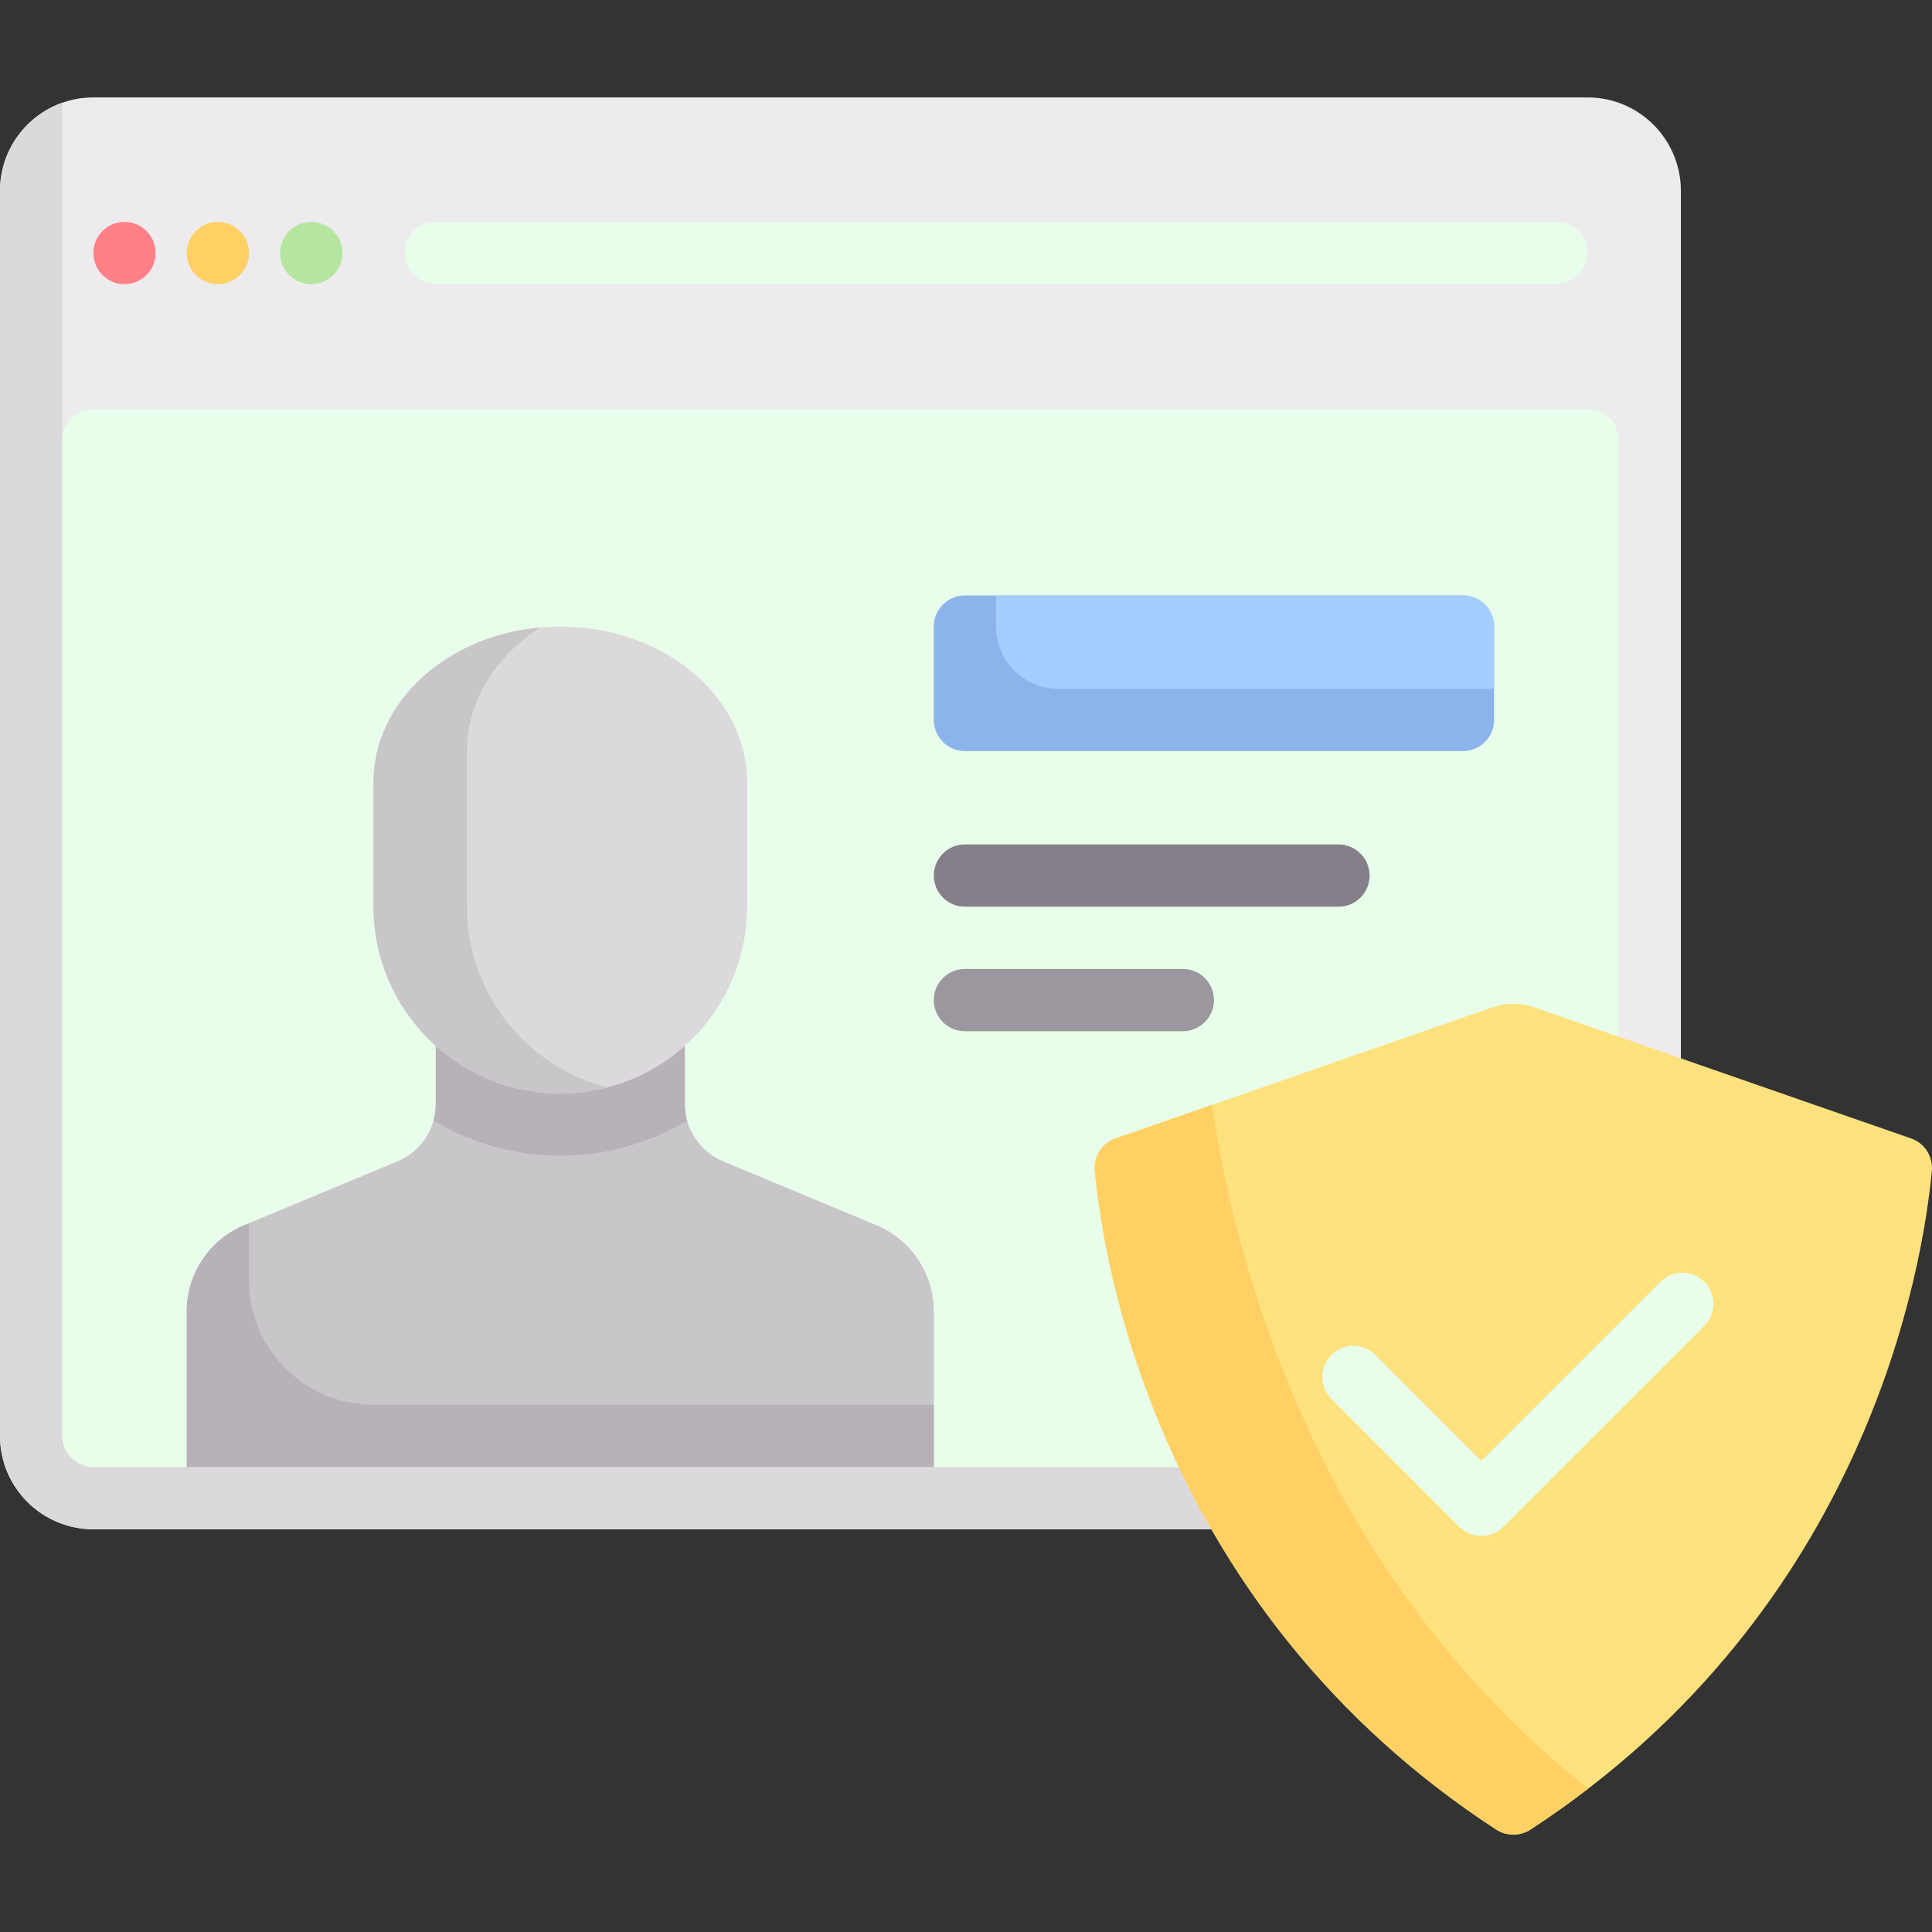 <svg width="50" height="50" viewBox="0 0 50 50" fill="none" xmlns="http://www.w3.org/2000/svg">
<rect x="0" y="0" width="50" height="50" fill="#333333" stroke="none"/>
<g clip-path="url(#clip0_97_1437)">
<path d="M41.084 39.577H2.417C1.082 39.577 0 38.495 0 37.16V4.938C0 3.603 1.082 2.521 2.417 2.521H41.084C42.419 2.521 43.501 3.603 43.501 4.938V37.16C43.501 38.495 42.419 39.577 41.084 39.577Z" fill="#EDEBED"/>
<path d="M1.611 37.16V2.658C0.675 2.991 0 3.887 0 4.937V37.16C0 38.495 1.082 39.577 2.417 39.577H41.084C42.135 39.577 43.02 38.902 43.353 37.966H2.417C1.972 37.966 1.611 37.605 1.611 37.16Z" fill="#DBD9DC"/>
<path d="M41.084 37.966H2.417C1.972 37.966 1.611 37.605 1.611 37.16V11.382C1.611 10.937 1.972 10.576 2.417 10.576H41.084C41.529 10.576 41.89 10.937 41.89 11.382V37.16C41.89 37.605 41.529 37.966 41.084 37.966Z" fill="#E8FDEA"/>
<path d="M40.279 7.354H11.278C10.833 7.354 10.473 6.993 10.473 6.549C10.473 6.104 10.833 5.743 11.278 5.743H40.279C40.724 5.743 41.084 6.104 41.084 6.549C41.084 6.993 40.724 7.354 40.279 7.354Z" fill="#E8FDEA"/>
<path d="M37.862 19.438H24.973C24.528 19.438 24.167 19.077 24.167 18.632V16.215C24.167 15.771 24.528 15.41 24.973 15.41H37.862C38.307 15.41 38.667 15.771 38.667 16.215V18.632C38.667 19.077 38.307 19.438 37.862 19.438Z" fill="#8CB4EB"/>
<path d="M34.639 23.465H24.973C24.527 23.465 24.167 23.105 24.167 22.66C24.167 22.215 24.527 21.854 24.973 21.854H34.639C35.085 21.854 35.445 22.215 35.445 22.66C35.445 23.105 35.085 23.465 34.639 23.465Z" fill="#867E88"/>
<path d="M30.611 26.688H24.973C24.527 26.688 24.167 26.327 24.167 25.882C24.167 25.437 24.527 25.077 24.973 25.077H30.611C31.057 25.077 31.417 25.437 31.417 25.882C31.417 26.327 31.057 26.688 30.611 26.688Z" fill="#9C969E"/>
<path d="M3.222 7.354C3.667 7.354 4.028 6.994 4.028 6.549C4.028 6.104 3.667 5.743 3.222 5.743C2.777 5.743 2.417 6.104 2.417 6.549C2.417 6.994 2.777 7.354 3.222 7.354Z" fill="#FF8087"/>
<path d="M5.639 7.354C6.084 7.354 6.445 6.994 6.445 6.549C6.445 6.104 6.084 5.743 5.639 5.743C5.194 5.743 4.833 6.104 4.833 6.549C4.833 6.994 5.194 7.354 5.639 7.354Z" fill="#FFD164"/>
<path d="M8.056 7.354C8.5 7.354 8.861 6.994 8.861 6.549C8.861 6.104 8.5 5.743 8.056 5.743C7.611 5.743 7.25 6.104 7.25 6.549C7.25 6.994 7.611 7.354 8.056 7.354Z" fill="#B4E6A0"/>
<path d="M22.68 31.707L18.714 30.055C18.114 29.804 17.723 29.218 17.723 28.567V25.882H11.278V28.567C11.278 29.218 10.887 29.805 10.287 30.055L6.321 31.707C5.42 32.082 4.833 32.962 4.833 33.938V37.966H24.167V33.938C24.167 32.962 23.581 32.082 22.68 31.707Z" fill="#C9C6CA"/>
<path d="M11.278 25.882V28.567C11.278 28.716 11.258 28.862 11.219 29.001C12.182 29.576 13.299 29.91 14.5 29.91C15.701 29.91 16.818 29.576 17.782 29.001C17.743 28.862 17.722 28.716 17.722 28.567V25.882L11.278 25.882Z" fill="#B7B2B8"/>
<path d="M14.5 16.216C11.831 16.216 9.667 18.019 9.667 20.243V23.466C9.667 26.135 11.831 28.299 14.5 28.299C17.17 28.299 19.334 26.135 19.334 23.466V20.243C19.334 18.019 17.17 16.216 14.5 16.216Z" fill="#DBD9DC"/>
<path d="M12.084 23.465V19.438C12.084 18.132 12.833 16.974 13.989 16.238C11.56 16.451 9.667 18.163 9.667 20.243V23.465C9.667 26.135 11.831 28.299 14.5 28.299C14.918 28.299 15.327 28.245 15.714 28.146C13.631 27.608 12.084 25.717 12.084 23.465Z" fill="#C9C6CA"/>
<path d="M24.167 36.355H9.667C7.887 36.355 6.445 34.912 6.445 33.133V31.656L6.321 31.707C5.42 32.082 4.833 32.962 4.833 33.938V37.966H24.167C24.167 37.966 24.167 37.245 24.167 36.355H24.167Z" fill="#B7B2B8"/>
<path d="M38.667 17.827H27.39C26.5 17.827 25.778 17.105 25.778 16.215V15.41H37.862C38.307 15.41 38.667 15.771 38.667 16.215V17.827Z" fill="#A5CDFF"/>
<path d="M38.635 26.066L28.87 29.463C28.518 29.585 28.298 29.931 28.333 30.302C28.562 32.745 29.988 41.65 38.719 47.348C38.986 47.523 39.343 47.523 39.61 47.348C48.341 41.65 49.767 32.745 49.996 30.302C50.031 29.931 49.811 29.585 49.459 29.463L39.694 26.066C39.351 25.947 38.978 25.947 38.635 26.066Z" fill="#FFE17D"/>
<path d="M38.337 39.75C38.123 39.75 37.918 39.665 37.767 39.514L34.458 36.204C34.143 35.89 34.143 35.38 34.458 35.065C34.772 34.75 35.282 34.75 35.597 35.065L38.337 37.806L42.969 33.174C43.284 32.859 43.793 32.859 44.108 33.174C44.423 33.489 44.423 33.998 44.108 34.313L38.907 39.514C38.755 39.665 38.551 39.75 38.337 39.75Z" fill="#E8FDEA"/>
<path d="M31.367 28.594L28.87 29.463C28.518 29.585 28.298 29.931 28.333 30.302C28.562 32.744 29.988 41.65 38.719 47.348C38.986 47.523 39.343 47.523 39.61 47.348C40.135 47.006 40.631 46.653 41.104 46.29C33.95 40.628 31.927 32.492 31.367 28.594Z" fill="#FFD164"/>
</g>
<defs>
<clipPath id="clip0_97_1437">
<rect width="50" height="50" fill="white"/>
</clipPath>
</defs>
</svg>

